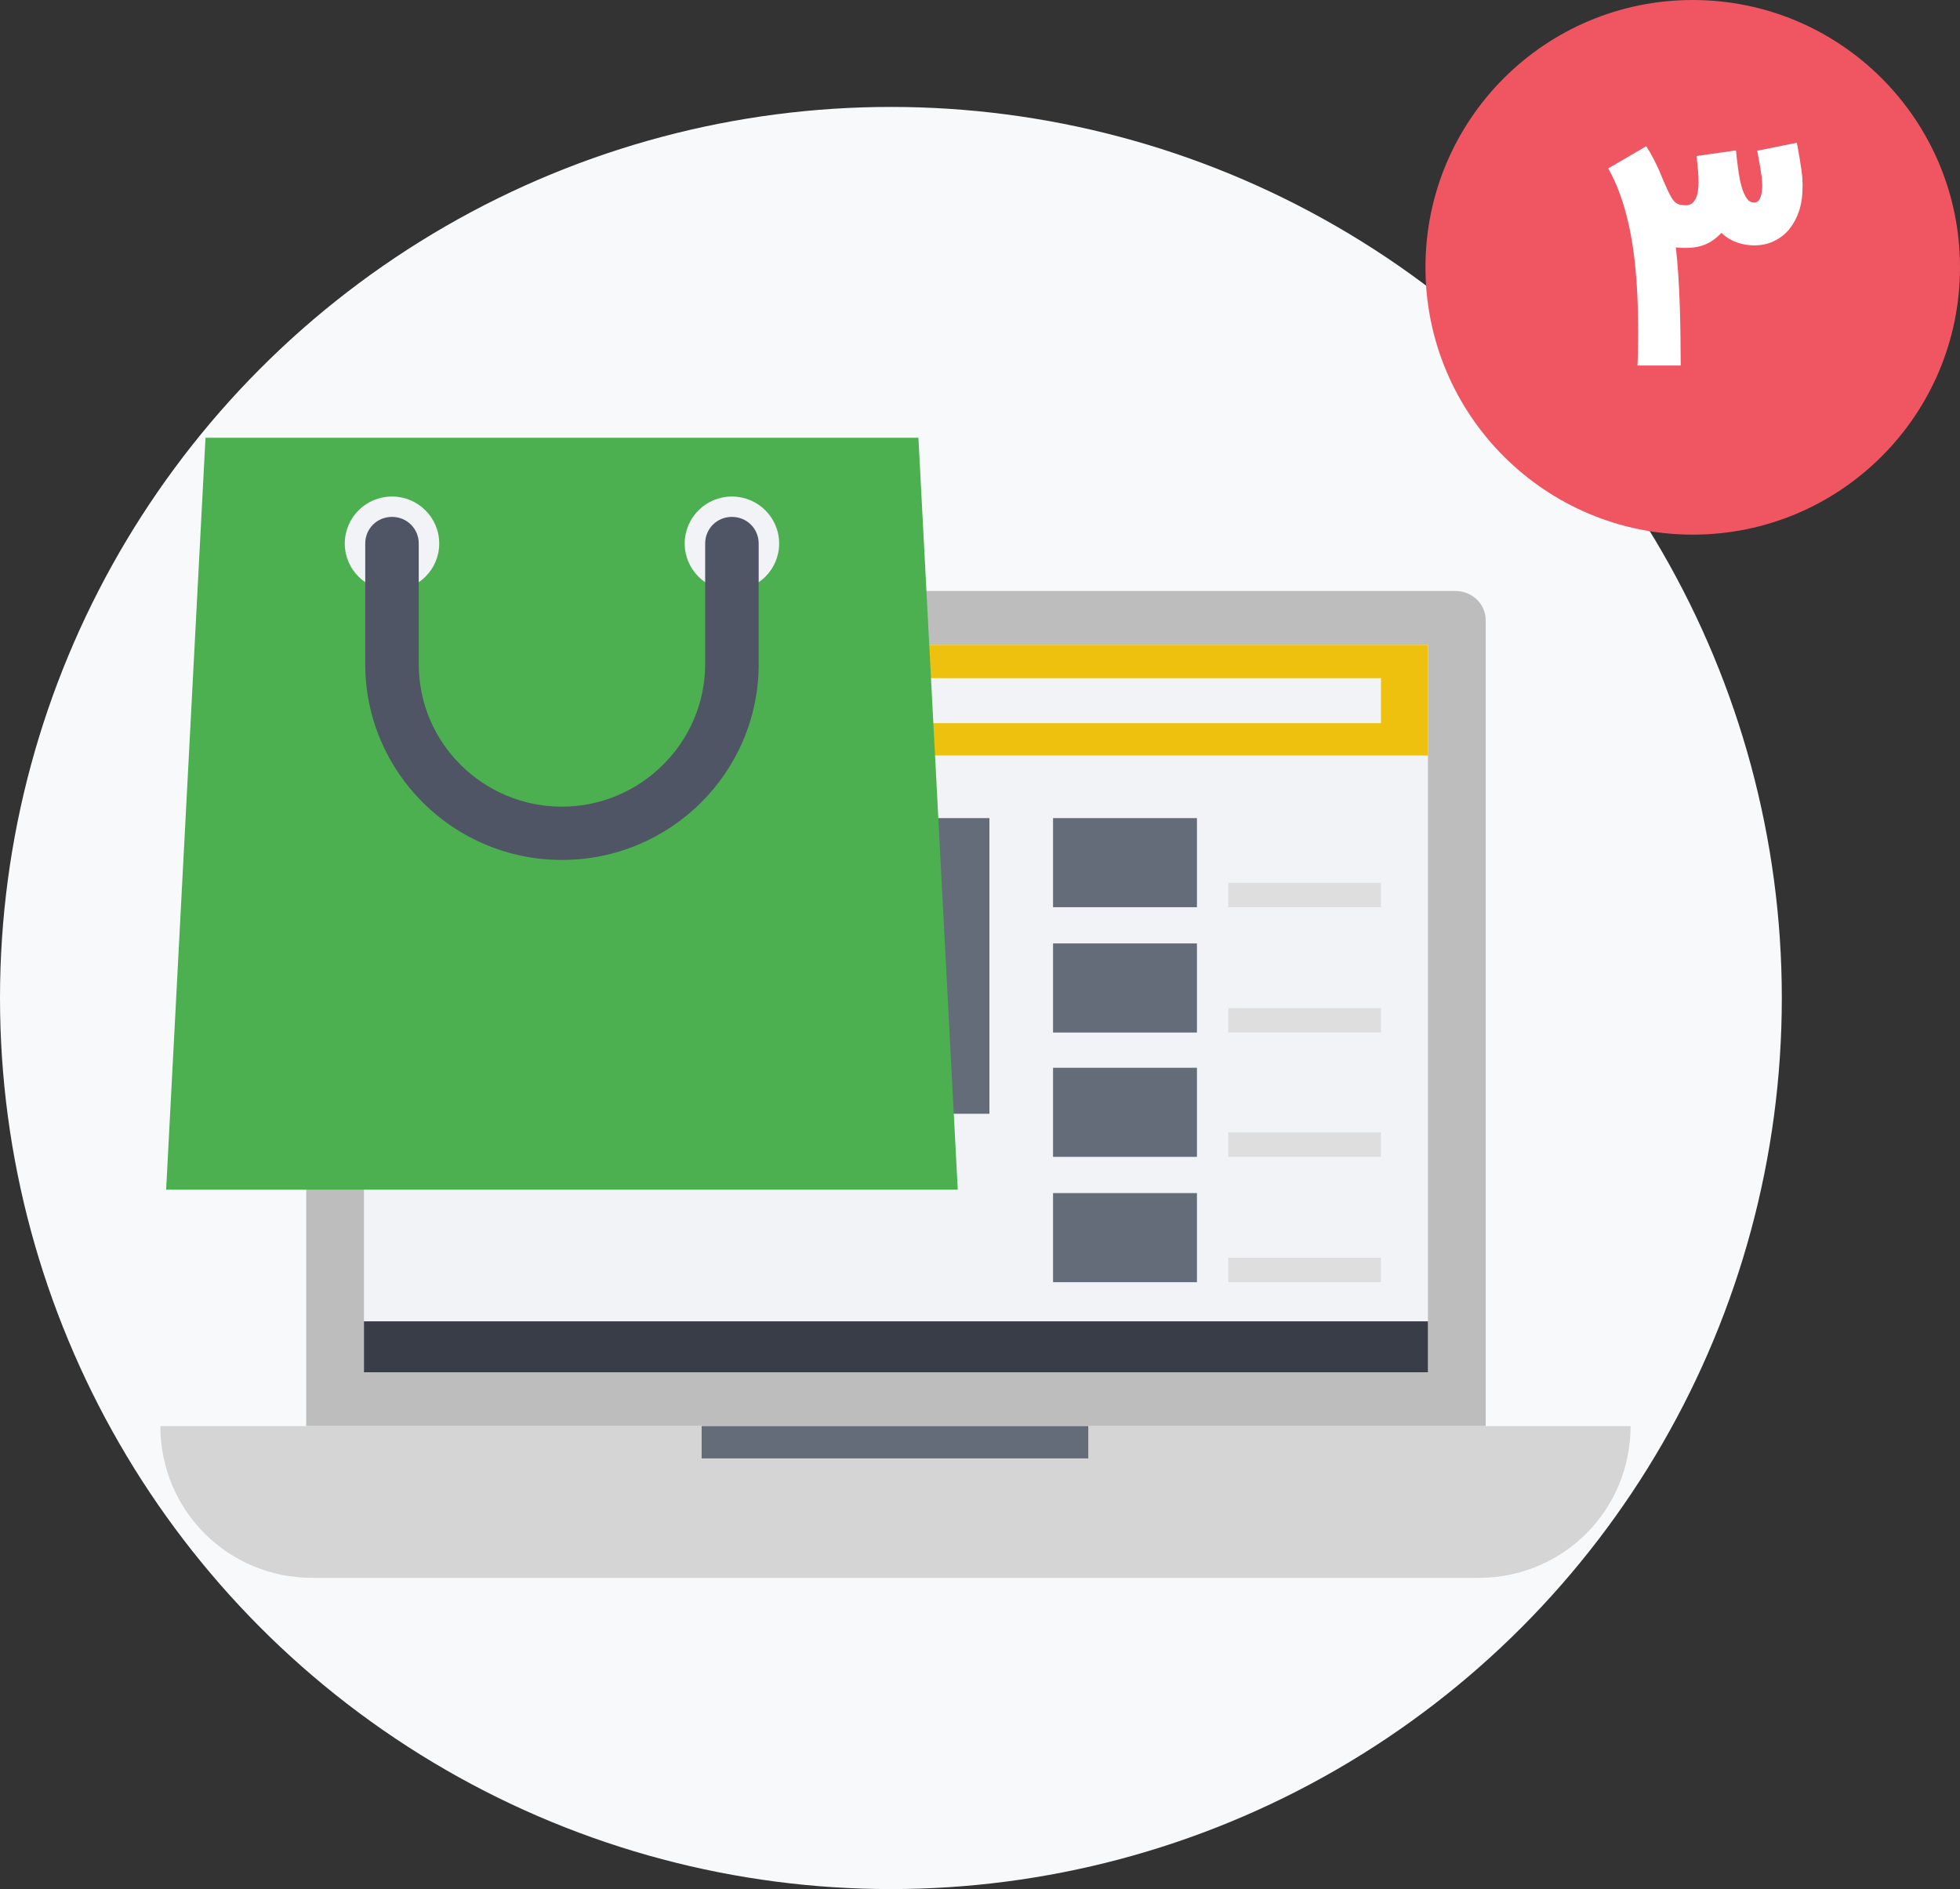 <?xml version="1.0" encoding="UTF-8" standalone="no"?>
<svg width="110px" height="106px" viewBox="0 0 110 106" version="1.1" xmlns="http://www.w3.org/2000/svg" xmlns:xlink="http://www.w3.org/1999/xlink">
    <rect x="0" y="0" width="110" height="106" fill="#333333" stroke="none"/>
    <!-- Generator: Sketch 46.2 (44496) - http://www.bohemiancoding.com/sketch -->
    <title>Step 03</title>
    <desc>Created with Sketch.</desc>
    <defs></defs>
    <g id="Page-1" stroke="none" stroke-width="1" fill="none" fill-rule="evenodd">
        <g id="Final-Edition" transform="translate(-677, -1684)">
            <g id="Group-10" transform="translate(152, 336)">
                <g id="Process" transform="translate(39, 1348)">
                    <g id="Step-03" transform="translate(446, 0)">
                        <g transform="translate(40, 0)">
                            <g id="Group-12" transform="translate(0, 6)" fill="#F7F9FA">
                                <circle id="Oval-2" cx="50" cy="50" r="50"></circle>
                            </g>
                            <g id="laptop" transform="translate(9, 24)">
                                <path d="M9.833,9.162 C8.899,9.162 8.185,9.931 8.185,10.81 L8.185,56.021 L74.381,56.021 L74.381,10.81 C74.381,9.876 73.612,9.162 72.678,9.162 L9.833,9.162 Z" id="Shape" fill="#BDBDBE"></path>
                                <rect id="Rectangle-path" fill="#F1F3F7" x="11.426" y="12.183" width="59.714" height="40.761"></rect>
                                <rect id="Rectangle-path" fill="#EEC10E" x="11.426" y="12.183" width="59.714" height="6.208"></rect>
                                <rect id="Rectangle-path" fill="#F1F3F7" x="18.843" y="14.051" width="49.661" height="2.527"></rect>
                                <rect id="Rectangle-path" fill="#393D47" x="11.426" y="50.143" width="59.714" height="2.857"></rect>
                                <path d="M0,56.021 C0,60.746 3.79,64.536 8.515,64.536 L73.997,64.536 C78.721,64.536 82.512,60.746 82.512,56.021 L0,56.021 L0,56.021 Z" id="Shape" fill="#D5D5D5"></path>
                                <g id="Group" transform="translate(15.553, 21.839)" fill="#646B79">
                                    <rect id="Rectangle-path" x="14.825" y="34.182" width="21.699" height="1.813"></rect>
                                    <rect id="Rectangle-path" x="0.048" y="0.067" width="30.928" height="16.59"></rect>
                                    <rect id="Rectangle-path" x="34.547" y="0.067" width="8.075" height="4.999"></rect>
                                </g>
                                <rect id="Rectangle-path" fill="#DEDEDF" x="59.933" y="25.533" width="8.57" height="1.373"></rect>
                                <rect id="Rectangle-path" fill="#646B79" x="50.1" y="28.938" width="8.075" height="4.999"></rect>
                                <rect id="Rectangle-path" fill="#DEDEDF" x="59.933" y="32.564" width="8.57" height="1.373"></rect>
                                <rect id="Rectangle-path" fill="#646B79" x="50.1" y="35.915" width="8.075" height="4.999"></rect>
                                <rect id="Rectangle-path" fill="#DEDEDF" x="59.933" y="39.541" width="8.57" height="1.373"></rect>
                                <rect id="Rectangle-path" fill="#646B79" x="50.1" y="42.947" width="8.075" height="4.999"></rect>
                                <rect id="Rectangle-path" fill="#DEDEDF" x="59.933" y="46.573" width="8.57" height="1.373"></rect>
                                <g id="bag">
                                    <polygon id="Shape" fill="#4CAF50" points="44.752 42.755 0.324 42.755 2.533 0.565 42.544 0.565"></polygon>
                                    <g id="Group" transform="translate(10.342, 3.785)" fill="#F1F3F7">
                                        <ellipse id="Oval" cx="2.658" cy="2.713" rx="2.65" ry="2.637"></ellipse>
                                        <ellipse id="Oval" cx="21.736" cy="2.713" rx="2.65" ry="2.637"></ellipse>
                                    </g>
                                    <path d="M22.538,24.253 C16.444,24.253 11.498,19.33 11.498,13.266 L11.498,6.498 C11.498,5.663 12.16,5.004 12.999,5.004 C13.838,5.004 14.501,5.663 14.501,6.498 L14.501,13.266 C14.501,17.704 18.122,21.264 22.538,21.264 C26.955,21.264 30.576,17.66 30.576,13.266 L30.576,6.498 C30.576,5.663 31.238,5.004 32.077,5.004 C32.916,5.004 33.579,5.663 33.579,6.498 L33.579,13.266 C33.579,19.33 28.633,24.253 22.538,24.253 L22.538,24.253 Z" id="Shape" fill="#4F5565"></path>
                                </g>
                            </g>
                            <g id="Group-16" transform="translate(80, 0)">
                                <circle id="Oval-4" fill="#EF5662" cx="15" cy="15" r="15"></circle>
                                <path d="M20.844,8.01 C20.907,8.344 20.958,8.63 20.997,8.867 C21.036,9.105 21.069,9.313 21.095,9.493 C21.121,9.673 21.139,9.837 21.15,9.983 C21.16,10.129 21.165,10.28 21.165,10.437 C21.165,10.984 21.099,11.454 20.966,11.845 C20.833,12.237 20.643,12.583 20.398,12.886 C20.163,13.163 19.879,13.379 19.545,13.536 C19.211,13.692 18.849,13.77 18.457,13.77 C18.327,13.77 18.185,13.76 18.031,13.739 C17.877,13.718 17.719,13.682 17.557,13.63 C17.396,13.577 17.234,13.506 17.072,13.414 C16.91,13.323 16.757,13.207 16.61,13.066 C16.344,13.353 16.052,13.566 15.734,13.704 C15.416,13.842 15.04,13.911 14.607,13.911 C14.508,13.911 14.413,13.91 14.321,13.907 C14.23,13.905 14.14,13.896 14.051,13.88 C14.109,14.37 14.156,14.897 14.192,15.461 C14.229,16.024 14.256,16.597 14.274,17.179 C14.293,17.76 14.306,18.336 14.313,18.904 C14.321,19.473 14.325,20.008 14.325,20.509 L11.899,20.509 C11.904,20.404 11.91,20.274 11.915,20.117 C11.92,19.961 11.924,19.798 11.927,19.628 C11.929,19.459 11.932,19.294 11.934,19.135 C11.937,18.976 11.938,18.844 11.938,18.74 C11.938,18.286 11.932,17.801 11.919,17.284 C11.906,16.768 11.88,16.24 11.84,15.7 C11.801,15.16 11.744,14.612 11.668,14.056 C11.593,13.5 11.492,12.955 11.367,12.42 C11.242,11.886 11.088,11.367 10.905,10.863 C10.723,10.36 10.506,9.889 10.256,9.45 L12.392,8.206 C12.543,8.441 12.678,8.673 12.795,8.903 C12.913,9.132 13.016,9.343 13.104,9.537 L13.378,10.194 C13.493,10.455 13.592,10.671 13.676,10.843 C13.759,11.016 13.841,11.151 13.922,11.25 C14.003,11.35 14.096,11.419 14.2,11.458 C14.304,11.497 14.44,11.517 14.607,11.517 C14.753,11.517 14.872,11.48 14.963,11.407 C15.054,11.334 15.127,11.236 15.182,11.113 C15.237,10.991 15.275,10.849 15.296,10.687 C15.317,10.525 15.327,10.358 15.327,10.186 C15.327,9.993 15.318,9.8 15.3,9.607 C15.281,9.414 15.264,9.234 15.249,9.067 L15.217,8.754 L17.424,8.441 C17.435,8.493 17.443,8.562 17.448,8.648 C17.453,8.734 17.461,8.811 17.471,8.879 C17.497,9.109 17.531,9.368 17.573,9.658 C17.615,9.947 17.671,10.219 17.741,10.472 C17.812,10.725 17.904,10.937 18.019,11.11 C18.134,11.282 18.28,11.368 18.457,11.368 C18.551,11.368 18.627,11.335 18.684,11.27 C18.742,11.205 18.786,11.124 18.817,11.027 C18.849,10.931 18.871,10.829 18.884,10.722 C18.897,10.615 18.903,10.517 18.903,10.429 C18.903,10.356 18.901,10.277 18.896,10.194 C18.89,10.11 18.879,9.998 18.86,9.857 C18.842,9.717 18.813,9.535 18.774,9.313 C18.735,9.092 18.684,8.806 18.622,8.457 L20.844,8.01 Z" id="۳" fill="#FFFFFF"></path>
                            </g>
                        </g>
                    </g>
                </g>
            </g>
        </g>
    </g>
</svg>
